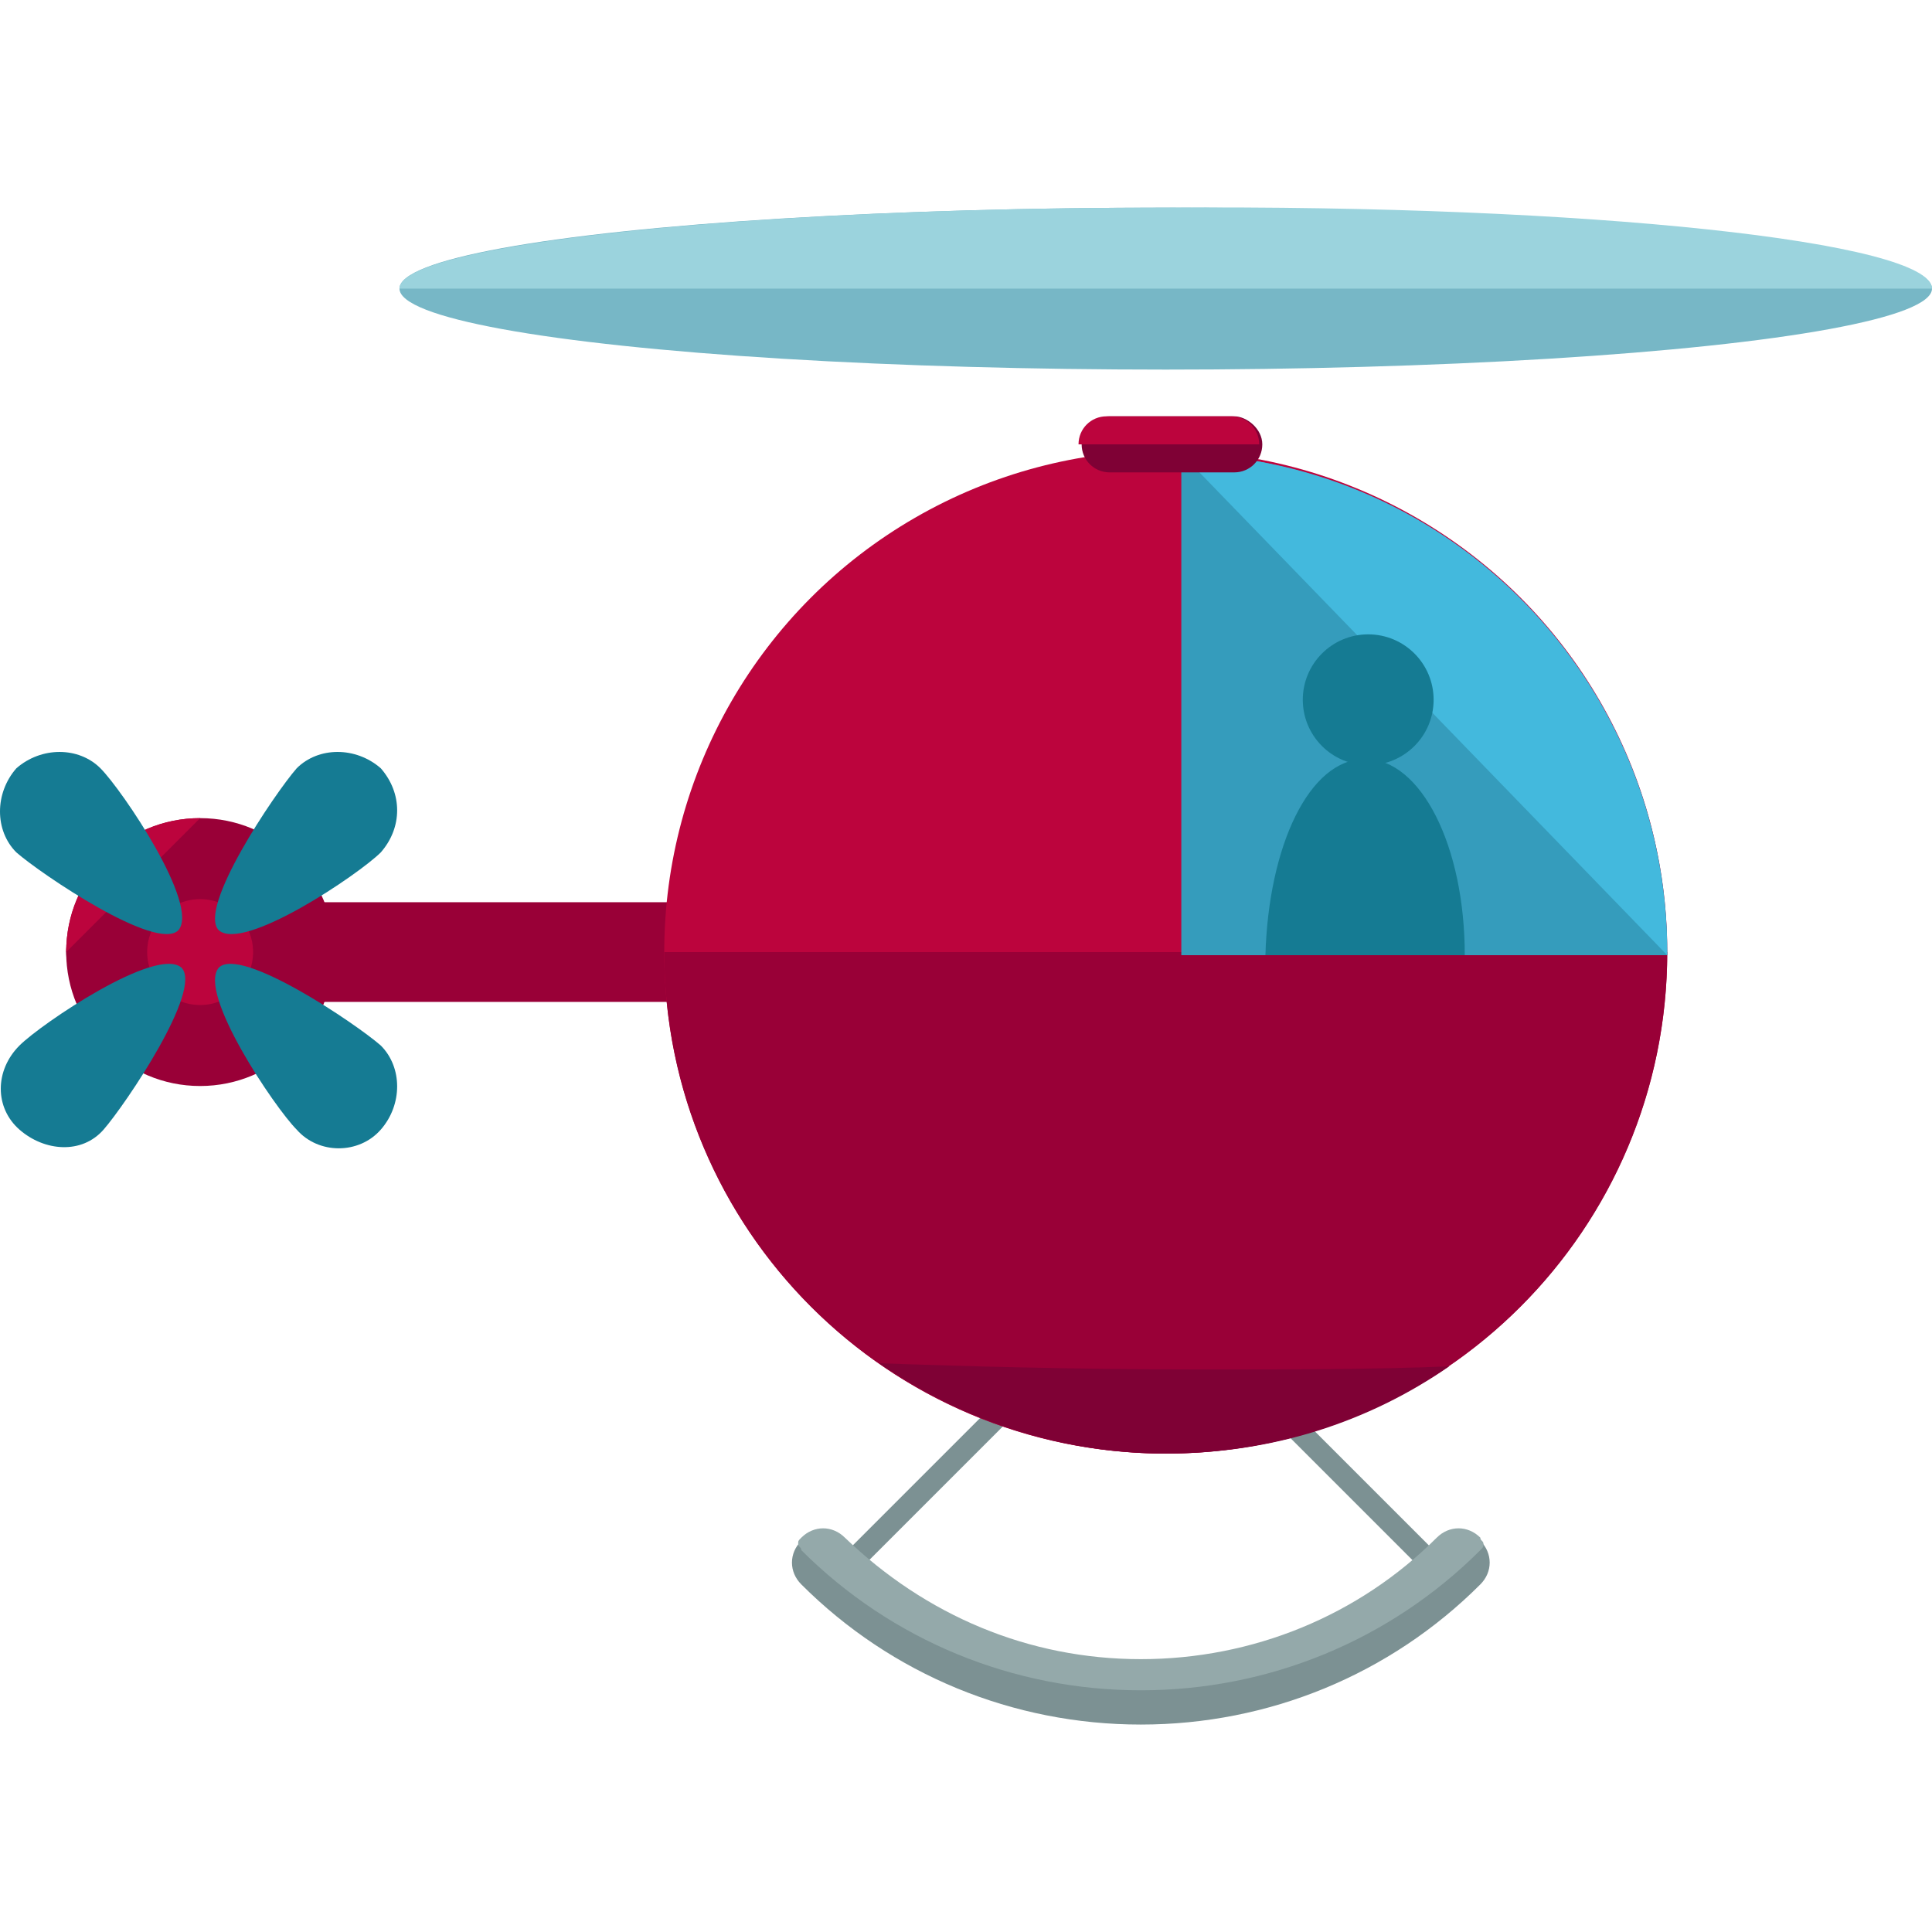 <?xml version="1.0" encoding="iso-8859-1"?>
<!-- Uploaded to: SVG Repo, www.svgrepo.com, Generator: SVG Repo Mixer Tools -->
<svg height="800px" width="800px" version="1.1" id="Layer_1" xmlns="http://www.w3.org/2000/svg" xmlns:xlink="http://www.w3.org/1999/xlink" 
	 viewBox="0 0 496.2 496.2" xml:space="preserve">
<g>
	<path style="fill:#7C9193;" d="M221,402.923c-0.8,0.8-3.2,0.8-4,0l0,0c-0.8-0.8-0.8-3.2,0-4l47.2-47.2c0.8-0.8,3.2-0.8,4,0l0,0
		c0.8,0.8,0.8,3.2,0,4L221,402.923z"/>
	<path style="fill:#7C9193;" d="M365,402.923c0.8,0.8,3.2,0.8,4,0l0,0c0.8-0.8,0.8-3.2,0-4l-47.2-47.2c-0.8-0.8-3.2-0.8-4,0l0,0
		c-0.8,0.8-0.8,3.2,0,4L365,402.923z"/>
</g>
<path style="fill:#990037;" d="M229,244.523c0,7.2-5.6,12.8-12.8,12.8H29.8c-7.2,0-12.8-5.6-12.8-12.8l0,0c0-7.2,5.6-12.8,12.8-12.8
	h186.4C223.4,231.723,229,238.123,229,244.523L229,244.523z"/>
<circle style="fill:#BC043D;" cx="299.4" cy="244.523" r="128.8"/>
<path style="fill:#990037;" d="M428.2,244.523c0,71.2-57.6,128.8-128.8,128.8s-128.8-57.6-128.8-128.8"/>
<path style="fill:#359CBC;" d="M303.4,116.523v128.8h124.8v-0.8C428.2,174.923,372.2,118.123,303.4,116.523z"/>
<path style="fill:#43B9DD;" d="M428.2,245.323L428.2,245.323c0-70.4-55.2-127.2-124.8-128.8"/>
<circle style="fill:#990037;" cx="51.4" cy="244.523" r="34.4"/>
<path style="fill:#BC043D;" d="M17,244.523c0-19.2,15.2-34.4,34.4-34.4"/>
<path style="fill:#7C9193;" d="M293,442.923c-32.8,0-64-12.8-87.2-36c-3.2-3.2-3.2-8,0-11.2s8-3.2,11.2,0c20,20,47.2,31.2,76,31.2
	s55.2-11.2,76-31.2c3.2-3.2,8-3.2,11.2,0s3.2,8,0,11.2C357,430.123,325.8,442.923,293,442.923z"/>
<path style="fill:#94A9AA;" d="M369,394.923c-20,20-47.2,31.2-76,31.2s-55.2-11.2-76-31.2c-3.2-3.2-8-3.2-11.2,0
	c-0.8,0.8-0.8,0.8-0.8,1.6c0,0.8,0.8,0.8,0.8,1.6c23.2,23.2,54.4,36,87.2,36s64-12.8,87.2-36c0.8-0.8,0.8-0.8,0.8-1.6
	c0-0.8-0.8-0.8-0.8-1.6C377,391.723,372.2,391.723,369,394.923z"/>
<g>
	<path style="fill:#7F0135;" d="M308.2,351.723c-31.2,0-60-0.8-82.4-1.6c20.8,14.4,46.4,23.2,73.6,23.2s52-8,72.8-22.4
		C353,351.723,331.4,351.723,308.2,351.723z"/>
	<path style="fill:#7F0135;" d="M324.2,114.123c0,4-3.2,7.2-7.2,7.2h-32c-4,0-7.2-3.2-7.2-7.2l0,0c0-4,3.2-7.2,7.2-7.2h32
		C320.2,106.923,324.2,110.123,324.2,114.123L324.2,114.123z"/>
</g>
<path style="fill:#BC043D;" d="M277,114.123L277,114.123c0-4,3.2-7.2,7.2-7.2h32c4,0,7.2,3.2,7.2,7.2l0,0"/>
<ellipse style="fill:#77B7C6;" cx="299.4" cy="74.123" rx="196.8" ry="20.8"/>
<path style="fill:#9BD3DD;" d="M102.6,74.123c0-11.2,88-20.8,196.8-20.8c108.8-0.8,196.8,8.8,196.8,20.8"/>
<circle style="fill:#BC043D;" cx="51.4" cy="244.523" r="13.6"/>
<g>
	<circle style="fill:#157B93;" cx="351.4" cy="179.723" r="16.8"/>
	<path style="fill:#157B93;" d="M376.2,245.323c0-28-11.2-50.4-25.6-50.4s-24.8,22.4-25.6,50.4H376.2z"/>
	<path style="fill:#157B93;" d="M25.8,197.323c5.6,5.6,25.6,35.2,20,41.6c-5.6,5.6-35.2-14.4-41.6-20c-5.6-5.6-5.6-15.2,0-21.6
		C10.6,191.723,20.2,191.723,25.8,197.323z"/>
	<path style="fill:#157B93;" d="M76.2,290.123c-5.6-5.6-25.6-35.2-20-41.6c5.6-5.6,35.2,14.4,41.6,20c5.6,5.6,5.6,15.2,0,21.6
		S81.8,296.523,76.2,290.123z"/>
	<path style="fill:#157B93;" d="M97.8,218.923c-5.6,5.6-35.2,25.6-41.6,20c-5.6-5.6,14.4-35.2,20-41.6c5.6-5.6,15.2-5.6,21.6,0
		C103.4,203.723,103.4,212.523,97.8,218.923z"/>
	<path style="fill:#157B93;" d="M5,268.523c5.6-5.6,35.2-25.6,41.6-20c5.6,5.6-14.4,35.2-20,41.6s-15.2,5.6-21.6,0
		S-1.4,274.923,5,268.523z"/>
</g>
</svg>